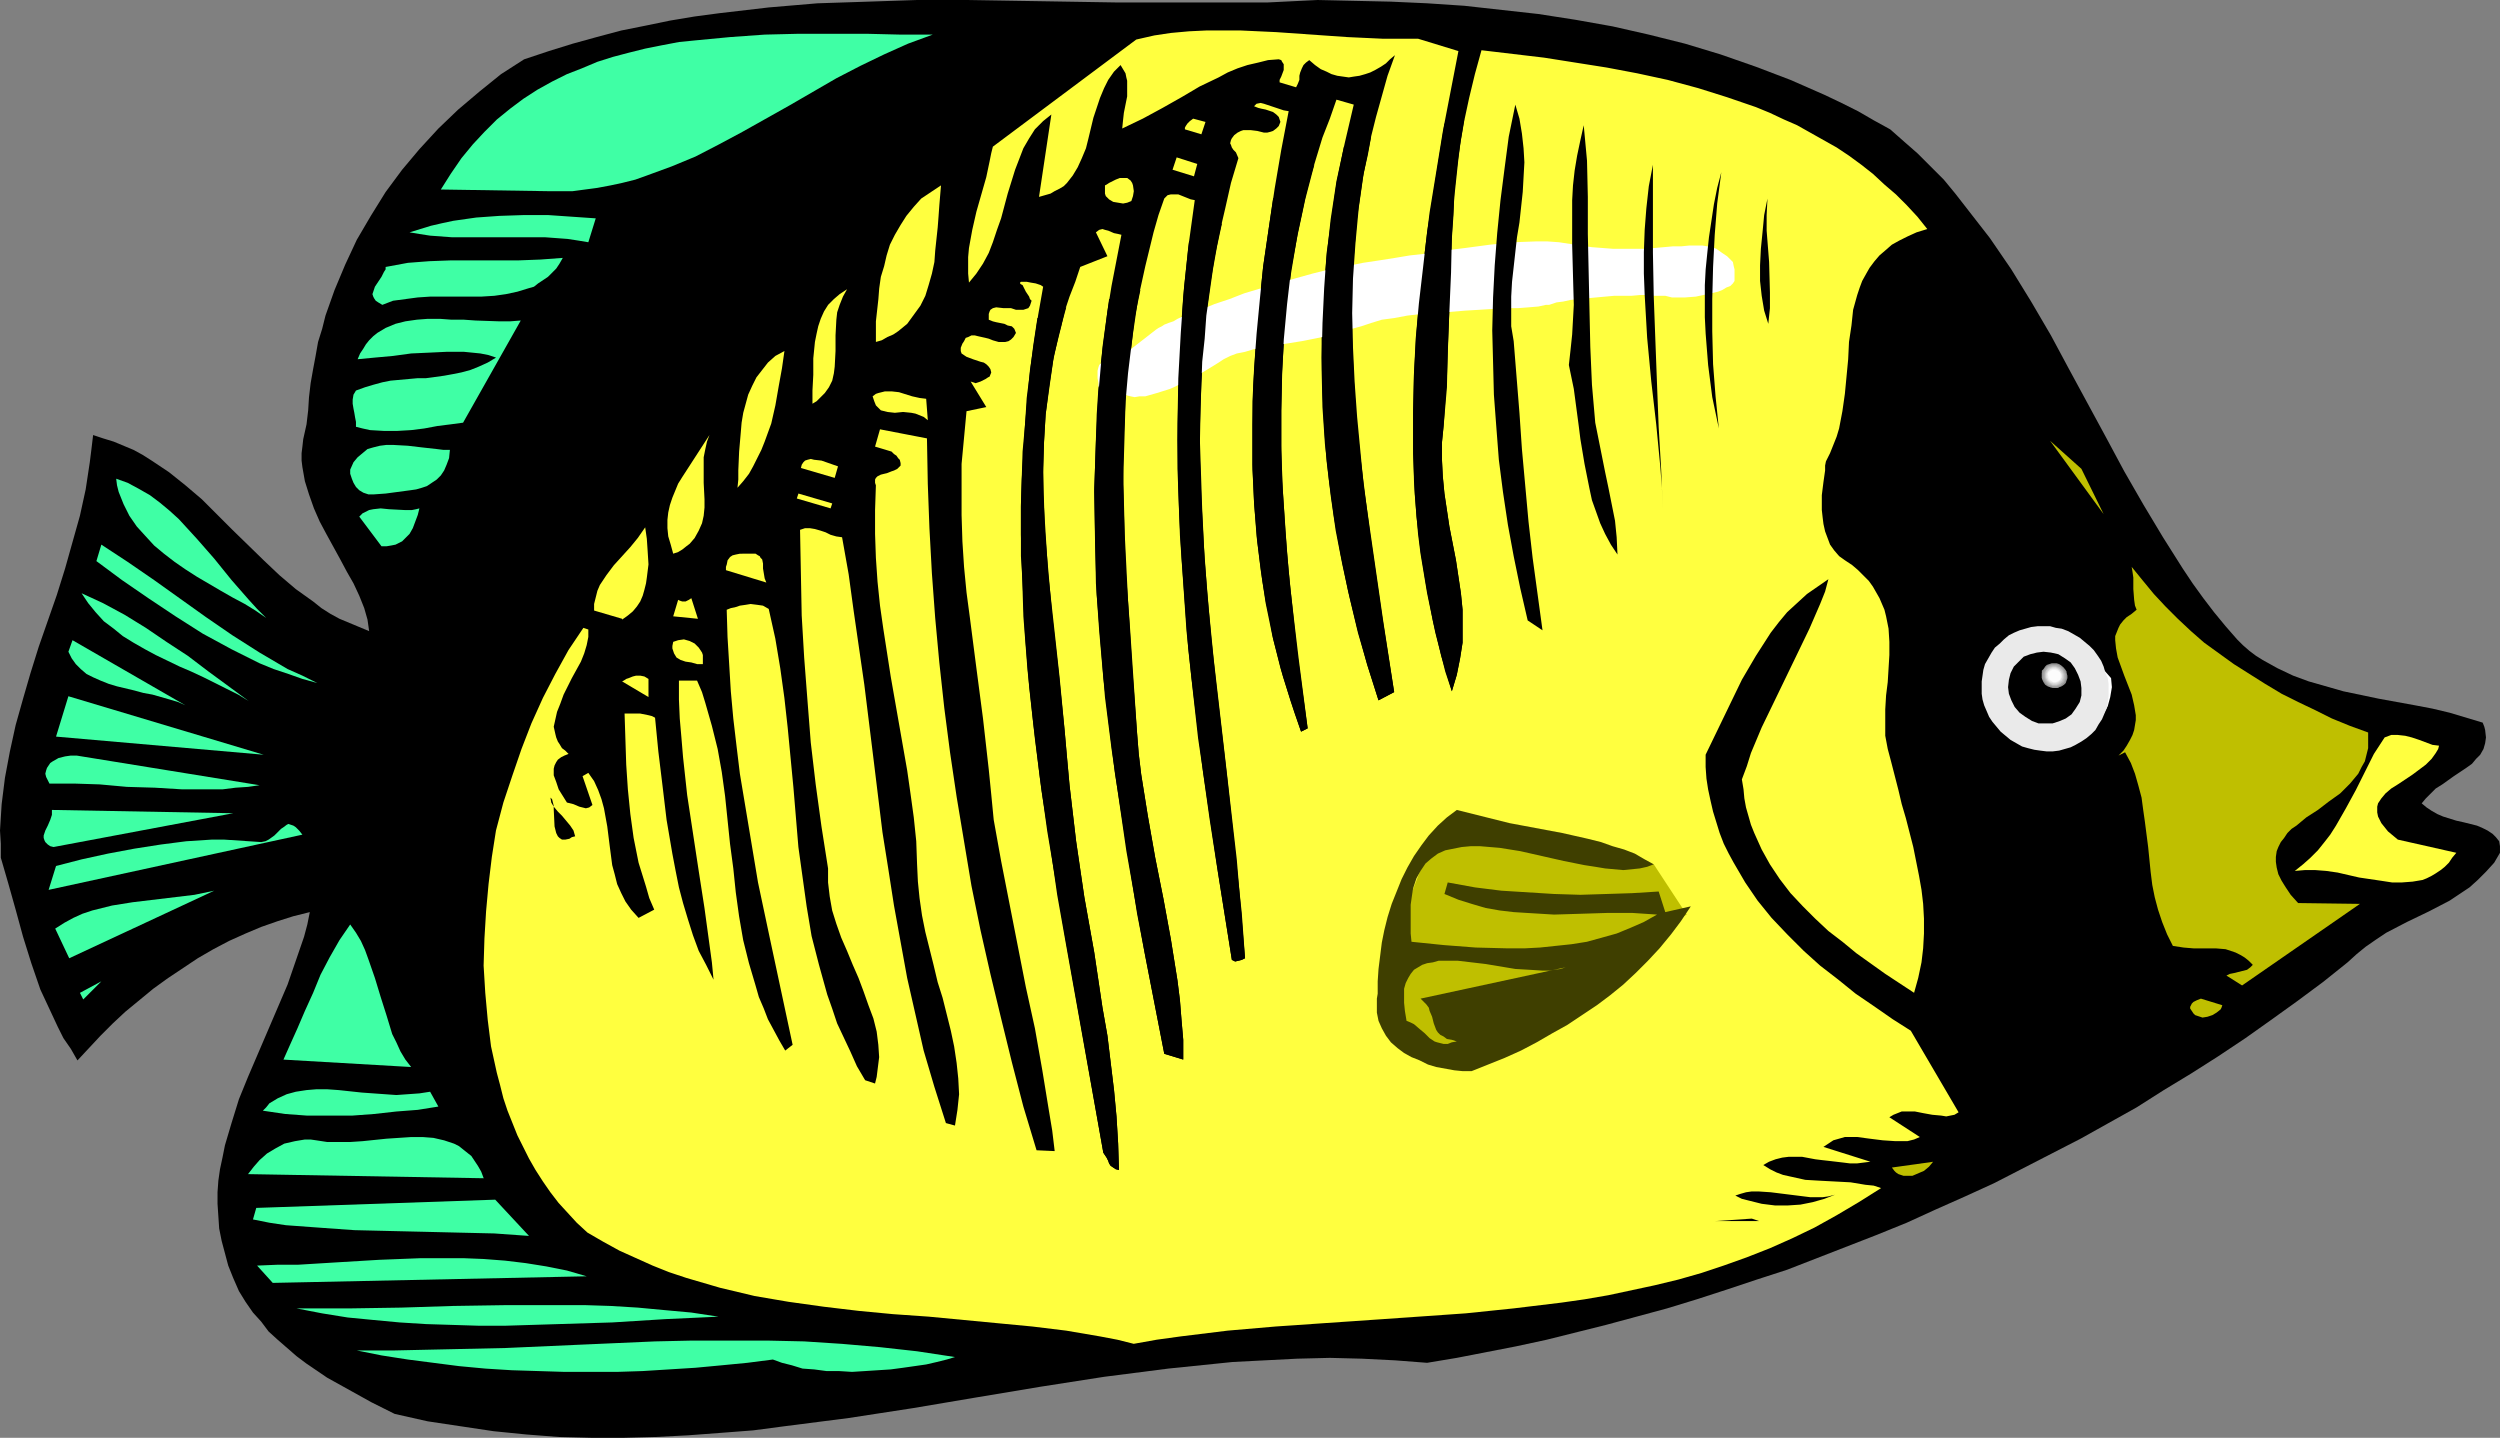 <?xml version="1.0" encoding="UTF-8" standalone="no"?>
<svg
   version="1.0"
   width="129.724mm"
   height="74.606mm"
   id="svg79"
   sodipodi:docname="Fish 051.wmf"
   xmlns:inkscape="http://www.inkscape.org/namespaces/inkscape"
   xmlns:sodipodi="http://sodipodi.sourceforge.net/DTD/sodipodi-0.dtd"
   xmlns="http://www.w3.org/2000/svg"
   xmlns:svg="http://www.w3.org/2000/svg">
  <rect width="100%" height="100%" fill="#808080" stroke="none"/>
  <sodipodi:namedview
     id="namedview79"
     pagecolor="#ffffff"
     bordercolor="#000000"
     borderopacity="0.25"
     inkscape:showpageshadow="2"
     inkscape:pageopacity="0.0"
     inkscape:pagecheckerboard="0"
     inkscape:deskcolor="#d1d1d1"
     inkscape:document-units="mm" />
  <defs
     id="defs1">
    <pattern
       id="WMFhbasepattern"
       patternUnits="userSpaceOnUse"
       width="6"
       height="6"
       x="0"
       y="0" />
  </defs>
  <path
     style="fill:#000000;fill-opacity:1;fill-rule:evenodd;stroke:none"
     d="m 18.261,85.32 1.939,0.646 2.101,0.646 1.939,0.808 1.939,0.808 1.778,0.97 1.778,1.131 3.394,2.262 3.232,2.585 3.232,2.747 3.07,3.07 2.909,2.909 6.141,5.979 3.07,2.909 3.232,2.747 3.394,2.424 1.616,1.293 1.778,1.131 1.778,0.97 1.939,0.808 1.939,0.808 1.939,0.808 -0.323,-2.262 -0.646,-2.262 -0.97,-2.424 -1.131,-2.424 -1.293,-2.262 -1.293,-2.424 -2.747,-5.009 -1.293,-2.424 -1.131,-2.585 -0.97,-2.747 -0.808,-2.585 -0.485,-2.747 -0.162,-1.293 V 88.875 l 0.162,-1.293 0.162,-1.454 0.323,-1.454 0.323,-1.454 0.323,-2.747 0.162,-2.585 0.323,-2.747 0.485,-2.747 0.485,-2.585 0.485,-2.747 0.808,-2.585 0.646,-2.585 1.778,-5.009 2.101,-5.009 2.262,-4.848 2.747,-4.686 2.909,-4.686 3.232,-4.363 3.394,-4.04 3.717,-4.04 3.878,-3.717 4.202,-3.555 4.202,-3.393 4.525,-2.909 4.848,-1.616 4.686,-1.454 4.686,-1.293 4.848,-1.293 4.848,-0.97 4.686,-0.97 4.848,-0.808 4.848,-0.646 9.696,-1.131 9.534,-0.808 9.858,-0.323 L 179.861,0 h 9.858 l 9.696,0.162 19.715,0.323 h 9.858 9.858 9.696 L 258.398,0 l 7.11,0.162 7.272,0.162 7.11,0.323 7.272,0.485 7.272,0.808 7.272,0.808 7.272,1.131 7.272,1.293 7.11,1.616 7.11,1.778 6.949,2.101 6.949,2.424 6.787,2.585 6.626,2.909 3.394,1.616 3.232,1.616 3.07,1.778 3.232,1.778 2.747,2.424 2.586,2.262 2.586,2.585 2.586,2.585 2.262,2.747 2.262,2.909 2.262,2.909 2.262,2.909 4.202,6.14 3.878,6.302 3.878,6.625 3.555,6.625 7.272,13.412 3.555,6.625 3.717,6.464 3.878,6.464 3.878,6.14 1.939,2.909 2.101,2.909 2.101,2.747 2.262,2.747 1.131,1.293 1.131,1.293 1.131,1.131 1.293,1.131 1.293,0.97 1.293,0.808 2.909,1.616 3.07,1.454 3.07,1.131 3.394,0.97 3.394,0.97 6.949,1.454 7.11,1.293 3.394,0.646 3.394,0.808 3.232,0.97 3.232,0.97 0.323,0.808 0.162,0.646 0.162,1.454 -0.162,1.131 -0.323,1.131 -0.646,1.131 -0.808,0.808 -0.808,0.97 -1.131,0.808 -2.424,1.616 -2.262,1.616 -1.293,0.808 -0.97,0.97 -0.97,0.97 -0.808,0.97 0.97,0.808 0.97,0.646 1.131,0.646 1.131,0.485 2.586,0.808 1.454,0.323 2.586,0.646 1.131,0.485 0.97,0.485 0.97,0.646 0.646,0.646 0.646,0.808 0.162,0.97 v 1.293 l -1.131,1.939 -1.616,1.778 -1.616,1.616 -1.616,1.454 -1.939,1.293 -1.939,1.293 -4.04,2.101 -4.363,2.101 -4.04,2.101 -1.939,1.293 -2.101,1.454 -1.778,1.454 -1.778,1.616 -4.848,3.878 -5.01,3.717 -5.171,3.717 -5.01,3.555 -5.333,3.555 -5.333,3.393 -5.333,3.232 -5.333,3.393 -5.494,3.07 -5.494,3.07 -5.656,2.909 -5.656,2.909 -5.656,2.909 -5.656,2.585 -5.818,2.585 -5.656,2.585 -5.979,2.424 -5.818,2.262 -5.818,2.262 -5.818,2.262 -5.979,1.939 -5.818,1.939 -5.979,1.939 -5.818,1.778 -5.979,1.616 -5.979,1.616 -5.818,1.454 -5.818,1.454 -5.979,1.293 -5.818,1.131 -5.818,1.131 -5.818,0.97 -6.302,-0.485 -6.464,-0.323 -6.302,-0.162 -6.464,0.162 -6.302,0.323 -6.302,0.323 -6.302,0.646 -6.302,0.646 -12.605,1.616 -12.443,1.939 -12.605,2.101 -12.443,2.101 -12.605,1.939 -12.605,1.616 -6.141,0.808 -6.302,0.485 -6.464,0.485 -6.302,0.323 -6.302,0.162 h -6.302 l -6.464,-0.162 -6.302,-0.485 -6.464,-0.646 -6.464,-0.97 -6.464,-0.97 -6.464,-1.454 -4.525,-2.262 -4.363,-2.424 -4.363,-2.424 -4.04,-2.747 -1.939,-1.454 -3.717,-3.232 -1.778,-1.616 -1.454,-1.939 -1.616,-1.778 -1.454,-2.101 -1.293,-2.101 -1.131,-2.585 -0.97,-2.424 -0.646,-2.424 -0.646,-2.424 -0.485,-2.424 -0.162,-2.424 -0.162,-2.424 v -2.262 l 0.162,-2.262 0.323,-2.262 0.485,-2.262 0.485,-2.424 1.293,-4.363 1.454,-4.686 1.778,-4.363 1.939,-4.525 3.878,-9.049 1.939,-4.525 1.616,-4.686 1.616,-4.686 0.646,-2.424 0.485,-2.424 -3.232,0.808 -3.07,0.97 -3.232,1.131 -3.07,1.293 -3.232,1.454 -3.07,1.616 -3.07,1.778 -2.909,1.939 -2.909,1.939 -2.909,2.101 -2.747,2.262 -2.747,2.262 -2.424,2.262 -2.424,2.424 -2.262,2.424 -2.262,2.424 -1.293,-2.262 -1.454,-2.101 -1.131,-2.262 -1.131,-2.424 L 9.05,196.495 7.918,194.071 6.141,188.9 4.525,183.729 3.07,178.397 1.616,173.226 0.162,168.217 v -2.747 L 0,162.884 l 0.162,-2.585 0.162,-2.585 0.646,-5.171 0.97,-5.171 1.131,-5.171 1.454,-5.171 1.454,-5.009 1.616,-5.171 3.555,-10.18 1.616,-5.171 1.454,-5.171 1.454,-5.171 1.131,-5.171 0.808,-5.333 0.323,-2.585 z"
     id="path1" />
  <path
     style="fill:#ffff3f;fill-opacity:1;fill-rule:evenodd;stroke:none"
     d="m 114.413,123.133 0.97,0.323 v 1.454 l -0.323,1.616 -0.485,1.616 -0.646,1.616 -1.778,3.232 -1.616,3.232 -0.646,1.778 -0.646,1.616 -0.323,1.454 -0.323,1.454 0.323,1.454 0.162,0.646 0.323,0.808 0.323,0.485 0.485,0.808 0.646,0.485 0.646,0.646 -0.808,0.323 -0.646,0.323 -0.646,0.485 -0.323,0.485 -0.323,0.646 -0.162,0.646 v 0.485 0.808 l 0.485,1.293 0.485,1.454 0.808,1.293 0.808,1.293 0.646,0.162 0.646,0.162 1.131,0.485 0.646,0.162 0.646,0.162 0.646,-0.162 0.646,-0.485 -1.939,-5.656 1.131,-0.646 1.131,1.616 0.808,1.778 0.646,1.778 0.485,1.778 0.646,3.555 0.485,3.878 0.485,3.717 0.485,1.778 0.485,1.939 0.808,1.778 0.808,1.616 1.131,1.616 1.454,1.616 3.07,-1.616 -0.97,-2.262 -0.646,-2.262 -1.454,-4.686 -0.97,-4.848 -0.646,-4.686 -0.485,-4.848 -0.323,-4.848 -0.162,-5.009 -0.162,-5.009 h 3.07 l 1.616,0.323 0.646,0.162 0.646,0.323 0.646,6.625 0.808,6.625 0.808,6.787 1.131,6.625 0.646,3.393 0.646,3.232 0.808,3.07 0.97,3.232 0.97,3.07 1.131,3.07 1.454,2.747 1.454,2.909 -0.323,-3.393 -0.485,-3.555 -0.97,-7.11 -1.131,-7.272 -1.131,-7.433 -1.131,-7.433 -0.808,-7.433 -0.323,-3.878 -0.323,-3.717 -0.162,-3.717 v -3.717 h 3.555 l 0.97,2.262 0.646,2.101 1.293,4.525 1.131,4.525 0.808,4.525 0.646,4.686 0.485,4.686 0.485,4.686 0.646,4.848 0.485,4.686 0.646,4.686 0.808,4.686 1.131,4.525 1.293,4.363 0.646,2.262 0.97,2.262 0.808,2.101 1.131,2.101 1.131,2.101 1.131,1.939 1.454,-1.131 -4.525,-21.168 -2.262,-10.665 -1.778,-10.665 -1.778,-10.665 -0.646,-5.333 -0.646,-5.494 -0.485,-5.333 -0.323,-5.333 -0.323,-5.333 -0.162,-5.333 0.808,-0.323 0.808,-0.162 0.97,-0.323 1.131,-0.162 0.97,-0.162 1.293,0.162 1.131,0.162 1.131,0.646 1.293,5.817 0.97,5.817 0.808,5.817 0.646,5.817 1.131,11.796 0.97,11.635 0.808,5.817 0.808,5.817 0.97,5.817 1.454,5.656 1.616,5.817 0.97,2.747 0.97,2.909 1.293,2.747 1.293,2.747 1.293,2.909 1.616,2.747 1.939,0.646 0.323,-1.293 0.162,-1.293 0.162,-1.293 0.162,-1.293 -0.162,-2.424 -0.323,-2.585 -0.646,-2.585 -0.97,-2.585 -0.97,-2.747 -0.97,-2.585 -1.131,-2.585 -1.131,-2.747 -1.131,-2.585 -0.97,-2.747 -0.808,-2.585 -0.485,-2.747 -0.323,-2.747 v -2.747 l -1.293,-8.241 -1.131,-8.241 -0.97,-8.241 -0.646,-8.241 -0.646,-8.403 -0.485,-8.241 -0.162,-8.403 -0.162,-8.403 0.97,-0.323 h 0.97 l 0.97,0.162 1.131,0.323 0.97,0.323 0.97,0.485 1.131,0.323 1.131,0.162 1.293,7.272 0.97,7.11 2.101,14.543 1.778,14.382 1.778,14.543 1.131,7.11 1.131,7.272 1.293,7.11 1.293,7.11 1.616,7.11 1.616,7.11 2.101,7.11 2.262,7.11 1.778,0.485 0.485,-3.07 0.323,-3.07 -0.162,-3.07 -0.323,-3.07 -0.485,-3.232 -0.646,-3.07 -1.616,-6.464 -0.97,-3.07 -0.808,-3.393 -1.616,-6.464 -0.646,-3.232 -0.485,-3.393 -0.323,-3.232 -0.162,-3.393 -0.162,-4.525 -0.485,-4.686 -0.646,-4.686 -0.646,-4.525 -1.616,-9.211 -1.616,-9.211 -1.454,-9.372 -0.646,-4.525 -0.485,-4.686 -0.323,-4.686 -0.162,-4.686 v -4.686 l 0.162,-4.848 -0.162,-0.485 v -0.646 l 0.162,-0.323 0.323,-0.323 0.646,-0.323 0.646,-0.162 0.646,-0.162 0.808,-0.323 0.485,-0.162 0.646,-0.323 0.323,-0.323 0.323,-0.323 v -0.485 l -0.162,-0.646 -0.323,-0.323 -0.323,-0.485 -0.485,-0.323 -0.485,-0.485 -3.232,-0.97 0.97,-3.393 9.211,1.778 0.162,8.888 0.323,8.726 0.485,8.888 0.646,8.726 0.808,8.726 0.97,8.888 1.131,8.726 1.293,8.726 1.454,8.726 1.454,8.726 1.778,8.726 1.939,8.564 2.101,8.726 2.101,8.564 2.262,8.726 2.586,8.564 3.555,0.162 -0.485,-4.04 -0.646,-3.878 -1.293,-7.918 -1.454,-8.241 -1.778,-8.08 -1.616,-8.241 -1.616,-8.241 -1.616,-8.241 -1.454,-8.08 -0.485,-5.009 -0.485,-4.848 -1.131,-10.019 -1.293,-9.857 -1.293,-10.019 -0.646,-4.848 -0.485,-5.009 -0.323,-5.009 -0.162,-5.171 v -5.009 -5.009 l 0.485,-5.171 0.485,-5.171 3.878,-0.808 -3.07,-5.009 0.485,0.162 0.485,0.162 0.485,-0.162 0.485,-0.162 0.97,-0.485 0.485,-0.323 0.323,-0.162 0.323,-0.808 -0.162,-0.646 -0.323,-0.485 -0.485,-0.485 -0.485,-0.323 -0.646,-0.162 -1.454,-0.485 -1.293,-0.485 -0.485,-0.323 -0.485,-0.323 -0.162,-0.485 v -0.646 l 0.323,-0.808 0.323,-0.485 0.323,-0.646 0.485,-0.162 0.646,-0.323 h 0.646 l 0.646,0.162 1.454,0.323 0.646,0.162 0.808,0.323 1.131,0.323 h 0.808 0.485 l 0.646,-0.162 0.485,-0.323 0.485,-0.485 0.485,-0.808 -0.323,-0.808 -0.485,-0.485 -0.808,-0.162 -0.646,-0.323 -0.808,-0.162 -0.808,-0.162 -0.646,-0.162 -0.808,-0.323 V 62.051 61.566 l 0.162,-0.485 0.162,-0.323 0.485,-0.323 0.646,-0.162 1.454,0.162 h 0.808 0.646 l 0.97,0.323 h 1.131 0.323 l 0.485,-0.162 0.485,-0.162 0.323,-0.485 0.162,-0.485 0.162,-0.485 -0.323,-0.323 -0.162,-0.485 -0.323,-0.485 -0.323,-0.485 -0.646,-1.293 -0.323,-0.162 -0.162,-0.162 v -0.162 0 l 0.162,-0.162 h 1.131 l 0.808,0.162 0.97,0.162 0.97,0.323 0.485,0.323 -0.97,5.494 -0.808,5.333 -0.808,5.494 -0.485,5.333 -0.485,5.333 -0.323,5.494 -0.323,5.333 -0.162,5.333 v 5.494 l 0.162,5.333 0.162,5.333 0.162,5.333 0.808,10.503 1.131,10.503 1.293,10.665 1.454,10.503 1.778,10.503 1.778,10.503 3.717,21.007 3.717,21.007 0.646,0.97 0.323,0.646 0.162,0.485 0.323,0.485 0.485,0.323 0.485,0.323 0.646,0.162 -0.162,-5.171 -0.323,-5.333 -0.485,-5.171 -0.646,-5.333 -0.646,-5.333 -0.97,-5.494 -1.616,-10.827 -1.939,-10.827 -1.616,-10.988 -0.646,-5.494 -0.646,-5.494 -0.485,-5.333 -0.485,-5.494 -1.131,-11.15 -1.293,-11.311 -0.97,-11.15 -0.485,-5.656 -0.162,-5.656 -0.162,-5.656 0.162,-5.656 0.323,-5.656 0.808,-5.817 0.808,-5.656 1.454,-5.817 0.646,-2.909 0.97,-2.909 1.131,-2.909 0.97,-2.909 5.333,-2.101 -2.262,-4.686 0.646,-0.485 0.646,-0.162 0.485,0.162 0.646,0.162 1.131,0.485 0.808,0.162 0.646,0.162 -0.97,5.009 -0.97,5.009 -0.808,5.009 -0.646,5.009 -0.646,5.171 -0.485,5.009 -0.323,5.009 -0.162,5.009 -0.323,10.18 0.162,10.019 0.323,10.18 0.808,10.019 0.808,10.019 1.293,10.18 1.454,10.019 1.454,10.019 1.778,10.019 1.778,9.857 3.878,19.876 3.717,1.131 v -3.878 l -0.323,-3.717 -0.323,-4.04 -0.485,-3.878 -1.293,-8.08 -1.454,-7.918 -1.616,-8.08 -1.454,-8.241 -1.293,-8.08 -0.485,-4.04 -0.323,-4.04 -0.97,-13.089 -0.808,-12.927 -0.646,-13.089 -0.162,-6.464 -0.162,-6.625 0.162,-6.464 0.323,-6.625 0.646,-6.464 0.808,-6.625 0.97,-6.625 1.454,-6.625 1.616,-6.625 0.97,-3.393 1.131,-3.232 0.323,-0.323 0.323,-0.323 0.646,-0.162 h 0.808 0.646 l 1.616,0.646 0.808,0.323 0.808,0.162 -1.293,9.372 -0.97,9.534 -0.646,9.372 -0.323,9.372 -0.162,9.372 0.162,9.372 0.323,9.372 0.646,9.372 0.646,9.372 0.97,9.211 1.131,9.211 1.131,9.211 1.293,9.211 1.454,9.372 2.909,18.26 0.323,0.162 0.323,0.162 0.646,-0.162 0.646,-0.162 0.646,-0.323 -0.808,-9.695 -0.808,-9.695 -2.262,-19.714 -2.262,-19.553 -0.97,-9.857 -0.808,-9.695 -0.485,-10.019 -0.323,-9.695 -0.162,-5.009 0.162,-4.848 0.162,-5.009 0.323,-4.848 0.323,-4.848 0.485,-5.009 0.646,-4.848 0.808,-5.009 0.97,-4.848 1.131,-4.848 1.131,-5.009 1.454,-4.848 -0.485,-1.131 -0.485,-0.485 -0.323,-0.485 -0.162,-0.485 -0.162,-0.323 0.162,-0.646 0.162,-0.323 0.485,-0.646 0.646,-0.485 0.646,-0.323 0.485,-0.162 h 1.454 l 1.293,0.162 1.293,0.323 h 0.646 l 0.646,-0.162 0.485,-0.162 0.646,-0.485 0.485,-0.485 0.323,-0.808 -0.162,-0.485 -0.162,-0.485 -0.485,-0.485 -0.646,-0.485 -1.454,-0.485 -0.808,-0.162 -0.646,-0.162 -0.808,-0.323 0.323,-0.323 0.162,-0.162 0.808,-0.162 0.646,0.162 0.97,0.323 0.97,0.323 0.97,0.323 0.97,0.323 0.97,0.162 -1.454,7.595 -1.293,7.595 -1.131,7.595 -1.131,7.756 -0.808,7.756 -0.646,7.756 -0.485,7.756 -0.162,7.595 v 7.918 l 0.323,7.595 0.646,7.595 0.485,3.878 0.485,3.717 0.646,3.878 0.808,3.717 0.646,3.717 0.97,3.717 0.97,3.717 1.131,3.555 1.131,3.555 1.293,3.717 1.293,-0.646 -2.101,-15.351 -0.808,-7.756 -0.808,-7.756 -0.646,-7.918 -0.485,-7.756 -0.323,-7.918 v -7.756 l 0.162,-7.756 0.485,-7.756 0.808,-7.756 0.485,-3.878 0.646,-3.878 0.646,-3.878 0.808,-3.717 0.808,-3.878 0.97,-3.717 1.131,-3.717 1.131,-3.717 1.454,-3.717 1.293,-3.717 3.394,0.97 -1.778,7.595 -1.616,7.433 -1.131,7.433 -0.808,7.433 -0.646,7.433 -0.323,7.272 v 7.433 l 0.162,7.272 0.485,7.272 0.808,7.272 0.97,7.11 1.293,7.272 1.454,7.11 1.778,7.272 1.939,7.11 2.262,7.11 3.07,-1.616 -2.424,-15.351 -2.262,-15.513 -0.97,-7.595 -0.97,-7.756 -0.808,-7.756 -0.485,-7.756 -0.323,-7.756 v -7.756 l 0.323,-7.918 0.323,-3.878 0.323,-3.878 1.131,-7.918 0.808,-4.04 0.808,-4.04 0.97,-3.878 1.131,-4.04 1.131,-4.04 1.454,-4.04 -0.97,0.808 -0.808,0.808 -0.97,0.646 -1.131,0.646 -0.97,0.485 -0.97,0.323 -1.131,0.323 -1.131,0.162 -0.97,0.162 -1.131,-0.162 -1.131,-0.162 -1.131,-0.323 -0.97,-0.485 -1.131,-0.485 -1.131,-0.808 -1.131,-0.97 -0.646,0.485 -0.485,0.485 -0.323,0.646 -0.323,0.808 -0.162,0.646 v 0.808 l -0.323,0.808 -0.323,0.646 -3.232,-0.97 v -0.485 l 0.323,-0.646 0.485,-1.293 v -0.646 -0.485 l -0.323,-0.485 -0.162,-0.323 -0.485,-0.162 -2.101,0.162 -1.939,0.485 -2.101,0.485 -1.939,0.646 -1.939,0.808 -1.778,0.97 -3.717,1.778 -3.555,2.101 -3.717,2.101 -3.878,2.101 -4.04,1.939 0.162,-1.616 0.162,-1.454 0.323,-1.616 0.323,-1.616 v -1.454 -1.616 l -0.162,-0.646 -0.162,-0.808 -0.485,-0.808 -0.485,-0.808 -0.646,0.646 -0.646,0.646 -1.131,1.616 -0.808,1.616 -0.808,1.939 -0.646,1.939 -0.646,1.939 -0.97,4.04 -0.485,1.939 -0.808,1.939 -0.808,1.778 -0.97,1.616 -1.131,1.454 -0.646,0.646 -0.808,0.485 -0.97,0.485 -0.808,0.485 -1.131,0.323 -1.131,0.323 2.424,-16.159 -1.616,1.293 -1.616,1.616 -1.131,1.778 -1.131,1.939 -0.808,2.101 -0.808,2.101 -1.454,4.686 -1.293,4.848 -0.808,2.262 -0.808,2.424 -0.808,2.101 -1.131,2.101 -1.293,1.939 -1.454,1.778 -0.162,-1.778 v -1.616 -1.616 l 0.162,-1.778 0.646,-3.555 0.808,-3.555 0.97,-3.393 0.97,-3.393 0.646,-3.07 0.323,-1.616 0.323,-1.293 28.118,-21.007 3.555,-0.808 3.232,-0.485 3.555,-0.323 3.394,-0.162 h 3.394 3.394 l 6.949,0.323 13.898,0.97 6.949,0.323 h 3.394 3.555 l 7.918,2.424 -3.07,15.836 -1.293,7.918 -1.293,7.918 -0.97,7.918 -0.97,7.918 -0.646,7.918 -0.485,7.918 -0.162,7.918 v 7.756 l 0.323,7.918 0.646,7.756 0.485,3.878 0.646,3.878 0.646,3.878 0.808,3.878 0.808,3.878 0.97,3.717 0.97,3.878 1.293,3.878 0.485,-1.616 0.485,-1.616 0.646,-3.232 0.485,-3.07 v -3.232 -3.232 l -0.323,-3.232 -0.485,-3.232 -0.485,-3.232 -1.293,-6.625 -0.97,-6.464 -0.323,-3.393 -0.162,-3.232 v -3.393 l 0.323,-3.232 0.323,-4.686 0.323,-4.525 0.323,-9.211 0.323,-9.211 0.323,-9.049 0.323,-4.686 0.162,-4.525 0.485,-4.525 0.646,-4.686 0.808,-4.686 0.97,-4.525 1.131,-4.686 1.293,-4.686 12.282,1.454 6.141,0.97 6.141,0.97 5.979,1.131 5.979,1.293 5.979,1.616 5.656,1.778 5.656,1.939 2.747,1.131 2.747,1.293 2.586,1.131 2.586,1.454 2.586,1.454 2.586,1.454 2.424,1.616 2.424,1.778 2.262,1.778 2.262,2.101 2.262,1.939 2.101,2.101 2.101,2.262 1.939,2.424 -2.101,0.646 -1.778,0.808 -1.616,0.808 -1.454,0.808 -1.293,1.131 -1.131,0.97 -0.97,1.131 -0.97,1.293 -0.646,1.131 -0.808,1.454 -0.485,1.293 -0.485,1.454 -0.808,2.909 -0.323,3.07 -0.485,3.232 -0.162,3.393 -0.323,3.393 -0.323,3.393 -0.485,3.393 -0.646,3.393 -0.485,1.616 -0.646,1.616 -0.646,1.616 -0.808,1.616 -0.162,0.808 v 0.97 l -0.162,1.131 -0.162,1.131 -0.323,2.585 v 2.909 l 0.162,1.454 0.162,1.293 0.323,1.454 0.485,1.293 0.485,1.293 0.808,1.131 0.97,1.131 1.131,0.808 1.454,0.97 1.131,0.97 1.131,1.131 0.97,0.97 0.808,1.131 0.646,1.131 0.646,1.131 0.485,1.131 0.485,1.131 0.323,1.293 0.485,2.424 0.162,2.585 v 2.585 l -0.323,5.333 -0.323,2.585 -0.162,2.747 v 2.585 2.585 l 0.485,2.585 0.646,2.424 1.454,5.656 0.646,2.747 0.808,2.747 1.454,5.656 1.131,5.656 0.485,2.747 0.323,2.747 0.162,2.909 v 2.909 l -0.162,2.909 -0.323,2.747 -0.646,3.07 -0.808,2.909 -5.656,-3.717 -5.656,-4.04 -2.747,-2.262 -2.747,-2.101 -2.586,-2.424 -2.424,-2.424 -2.424,-2.585 -2.101,-2.747 -1.939,-2.909 -1.616,-2.909 -1.454,-3.232 -0.646,-1.616 -0.97,-3.393 -0.323,-1.778 -0.162,-1.778 -0.323,-1.939 0.97,-2.585 0.808,-2.585 2.101,-5.009 2.424,-5.009 4.686,-9.695 2.262,-4.686 2.101,-4.848 0.97,-2.424 0.646,-2.424 -2.101,1.454 -2.101,1.454 -1.939,1.778 -1.939,1.778 -1.616,1.939 -1.616,2.101 -1.454,2.262 -1.454,2.262 -2.747,4.686 -2.424,5.009 -4.686,9.695 v 2.424 l 0.162,2.262 0.323,2.101 0.485,2.262 0.485,2.101 1.293,4.201 0.808,2.101 0.97,1.939 0.97,1.778 1.131,1.939 1.131,1.939 2.424,3.555 2.747,3.393 3.07,3.232 3.232,3.232 3.232,2.909 3.555,2.747 3.394,2.747 3.555,2.424 3.717,2.585 3.555,2.262 9.373,15.998 v 0 l -0.808,0.485 -0.808,0.162 -0.808,0.162 -0.97,-0.162 -1.778,-0.162 -1.778,-0.323 -1.616,-0.323 h -1.778 -0.808 l -0.808,0.323 -0.808,0.323 -0.808,0.485 5.979,3.878 -1.131,0.485 -1.293,0.323 h -1.131 -1.293 l -2.424,-0.162 -2.586,-0.323 -2.424,-0.323 h -1.293 -1.131 l -1.131,0.323 -1.131,0.323 -0.97,0.646 -0.97,0.646 9.211,2.909 -1.293,0.162 -1.293,0.162 h -1.454 l -1.293,-0.162 -2.747,-0.323 -1.454,-0.162 -1.293,-0.162 -2.586,-0.485 h -1.454 -1.131 l -1.293,0.162 -1.293,0.323 -1.293,0.485 -1.131,0.646 1.293,0.808 1.293,0.646 1.293,0.485 1.454,0.323 2.909,0.646 2.747,0.162 6.141,0.323 2.909,0.485 1.616,0.162 1.454,0.485 -4.363,2.747 -4.363,2.585 -4.363,2.424 -4.363,2.101 -4.363,1.939 -4.525,1.778 -4.525,1.616 -4.363,1.454 -4.525,1.293 -4.686,1.131 -4.525,0.97 -4.525,0.97 -4.686,0.808 -4.525,0.646 -9.373,1.131 -9.373,0.97 -9.211,0.646 -18.746,1.293 -9.373,0.646 -9.373,0.808 -9.211,1.131 -4.686,0.646 -4.525,0.808 -3.232,-0.808 -3.394,-0.646 -6.626,-1.131 -6.626,-0.808 -6.787,-0.646 -13.574,-1.293 -6.949,-0.485 -6.787,-0.646 -6.787,-0.808 -6.949,-0.97 -6.626,-1.131 -3.394,-0.808 -3.394,-0.808 -6.626,-1.939 -3.394,-1.131 -3.232,-1.293 -3.232,-1.454 -3.232,-1.454 -3.232,-1.778 -3.07,-1.778 -2.101,-1.939 -1.778,-1.939 -1.778,-1.939 -1.616,-2.101 -1.454,-2.101 -1.454,-2.262 -1.293,-2.262 -1.131,-2.262 -1.131,-2.262 -0.97,-2.424 -0.97,-2.424 -0.808,-2.424 -0.646,-2.585 -0.646,-2.424 -1.131,-5.171 -0.646,-5.171 -0.485,-5.333 -0.323,-5.333 0.162,-5.333 0.323,-5.333 0.485,-5.333 0.646,-5.333 0.808,-5.171 1.454,-5.494 1.778,-5.333 1.778,-5.171 1.939,-5.009 2.262,-5.009 2.424,-4.686 2.586,-4.686 z"
     id="path2" />
  <path
     style="fill:#3fffa5;fill-opacity:1;fill-rule:evenodd;stroke:none"
     d="m 15.998,116.346 4.202,1.939 4.202,2.262 4.202,2.585 4.04,2.747 4.202,2.747 4.04,3.07 7.918,5.817 -2.101,-1.293 -2.262,-1.131 -4.525,-2.262 -2.424,-1.131 -2.262,-0.97 -4.686,-2.262 -2.101,-1.131 -2.262,-1.293 -2.101,-1.293 -1.778,-1.454 -1.939,-1.454 -1.616,-1.778 -1.454,-1.778 z"
     id="path3" />
  <path
     style="fill:#3fffa5;fill-opacity:1;fill-rule:evenodd;stroke:none"
     d="m 22.786,93.885 2.262,0.808 2.101,1.131 2.262,1.293 1.939,1.454 1.939,1.616 1.778,1.616 1.778,1.939 1.778,1.939 3.394,3.878 3.394,4.201 3.394,3.878 1.616,1.778 1.778,1.778 -2.101,-1.454 -2.101,-1.293 -2.424,-1.293 -2.262,-1.293 -4.686,-2.747 -2.262,-1.454 -2.101,-1.454 -2.101,-1.616 -1.939,-1.616 -1.778,-1.939 -1.616,-1.778 -1.454,-2.101 -1.131,-2.262 -0.97,-2.424 -0.323,-1.293 z"
     id="path4" />
  <path
     style="fill:#3fffa5;fill-opacity:1;fill-rule:evenodd;stroke:none"
     d="m 36.36,138.322 -1.454,-0.646 -1.616,-0.485 -3.394,-0.97 -1.778,-0.323 -1.778,-0.485 -3.394,-0.808 -1.616,-0.485 -1.616,-0.646 -1.454,-0.646 -1.293,-0.646 -1.131,-0.97 -0.97,-0.97 -0.808,-1.131 -0.646,-1.293 0.808,-2.262 z"
     id="path5" />
  <path
     style="fill:#3fffa5;fill-opacity:1;fill-rule:evenodd;stroke:none"
     d="m 19.877,106.812 5.171,3.393 5.171,3.555 10.181,7.272 5.171,3.555 5.333,3.393 2.747,1.616 2.747,1.616 2.909,1.293 2.909,1.454 -2.909,-0.808 -2.747,-0.97 -2.909,-0.97 -2.747,-1.131 -5.494,-2.747 -5.656,-3.07 -5.333,-3.393 -5.333,-3.555 -5.171,-3.555 -5.01,-3.717 z"
     id="path6" />
  <path
     style="fill:#3fffa5;fill-opacity:1;fill-rule:evenodd;stroke:none"
     d="m 50.904,153.997 -2.262,0.323 -2.424,0.162 -2.586,0.323 H 41.046 35.714 l -5.333,-0.323 -5.494,-0.162 -5.333,-0.485 -5.01,-0.162 H 12.12 9.696 l -0.323,-0.646 -0.323,-0.646 -0.162,-0.646 0.162,-0.646 0.162,-0.485 0.323,-0.485 0.323,-0.485 0.485,-0.323 1.131,-0.646 1.293,-0.323 1.131,-0.162 h 1.131 z"
     id="path7" />
  <path
     style="fill:#3fffa5;fill-opacity:1;fill-rule:evenodd;stroke:none"
     d="m 51.712,148.018 -40.723,-3.555 2.424,-7.918 z"
     id="path8" />
  <path
     style="fill:#3fffa5;fill-opacity:1;fill-rule:evenodd;stroke:none"
     d="m 45.733,159.491 -35.229,6.625 -0.646,-0.162 -0.485,-0.323 -0.485,-0.485 -0.162,-0.323 -0.162,-0.485 v -0.485 l 0.323,-0.97 0.485,-0.97 0.485,-1.131 0.323,-0.97 v -0.485 -0.485 z"
     id="path9" />
  <path
     style="fill:#3fffa5;fill-opacity:1;fill-rule:evenodd;stroke:none"
     d="m 10.989,169.833 5.01,-1.293 5.171,-1.131 5.171,-0.97 5.171,-0.808 5.01,-0.646 5.01,-0.323 h 2.424 l 2.424,0.162 2.424,0.162 2.424,0.162 0.808,-0.162 0.646,-0.323 1.131,-0.808 0.485,-0.485 0.485,-0.485 0.323,-0.323 0.485,-0.323 0.646,-0.485 0.323,-0.162 0.485,0.162 0.485,0.162 0.485,0.323 0.646,0.646 0.646,0.808 -49.773,10.827 z"
     id="path10" />
  <path
     style="fill:#3fffa5;fill-opacity:1;fill-rule:evenodd;stroke:none"
     d="m 42.016,174.68 -28.442,13.251 -2.747,-5.817 1.778,-1.131 1.778,-0.97 1.778,-0.808 1.939,-0.646 1.939,-0.485 1.939,-0.485 4.04,-0.646 4.04,-0.485 4.04,-0.485 4.04,-0.485 z"
     id="path11" />
  <path
     style="fill:#3fffa5;fill-opacity:1;fill-rule:evenodd;stroke:none"
     d="m 16.322,196.01 -0.646,-1.293 4.202,-2.262 z"
     id="path12" />
  <path
     style="fill:#3fffa5;fill-opacity:1;fill-rule:evenodd;stroke:none"
     d="m 110.373,50.578 -0.646,1.131 -0.646,0.97 -0.808,0.808 -0.808,0.808 -0.97,0.646 -0.97,0.646 -0.808,0.646 -1.131,0.323 -2.101,0.646 -2.262,0.485 -2.262,0.323 -2.586,0.162 h -5.01 -5.01 l -2.424,0.162 -2.424,0.323 -2.424,0.323 -2.101,0.808 -0.808,-0.485 -0.485,-0.323 -0.323,-0.485 -0.162,-0.323 -0.162,-0.485 0.162,-0.485 0.323,-0.97 0.646,-0.97 0.646,-0.97 0.485,-0.97 0.323,-0.485 V 52.356 L 79.992,51.548 84.194,51.224 88.557,51.063 h 4.363 8.888 l 4.202,-0.162 z"
     id="path13" />
  <path
     style="fill:#3fffa5;fill-opacity:1;fill-rule:evenodd;stroke:none"
     d="M 102.131,62.859 90.819,82.896 88.395,83.22 l -2.586,0.323 -2.586,0.485 -2.586,0.323 -2.747,0.162 H 75.306 L 72.558,84.351 71.104,84.028 69.811,83.704 v -0.97 l -0.162,-0.808 -0.162,-0.97 -0.162,-0.808 -0.162,-0.97 v -0.808 l 0.162,-0.97 0.485,-0.808 1.778,-0.646 1.616,-0.485 1.778,-0.485 1.616,-0.323 3.555,-0.323 1.778,-0.162 h 1.616 l 3.555,-0.485 1.778,-0.323 1.616,-0.323 1.778,-0.485 1.616,-0.646 1.778,-0.808 1.616,-0.97 -1.454,-0.485 -1.616,-0.323 -1.616,-0.162 -1.616,-0.162 h -3.394 l -3.394,0.162 -3.555,0.162 -3.555,0.485 -3.555,0.323 -3.394,0.323 0.485,-1.131 0.646,-0.97 0.485,-0.808 0.646,-0.808 0.808,-0.808 0.808,-0.646 0.808,-0.485 0.808,-0.485 1.939,-0.808 1.939,-0.485 2.262,-0.323 2.101,-0.162 h 2.424 L 88.557,62.697 h 2.424 l 2.262,0.162 4.686,0.162 h 2.101 z"
     id="path14" />
  <path
     style="fill:#3fffa5;fill-opacity:1;fill-rule:evenodd;stroke:none"
     d="m 116.837,42.822 -1.454,4.686 -1.939,-0.323 -2.101,-0.323 -4.363,-0.323 h -4.525 -9.211 -4.525 l -4.363,-0.323 -2.101,-0.323 -1.939,-0.323 2.101,-0.646 2.101,-0.646 2.101,-0.485 2.262,-0.485 4.525,-0.646 4.525,-0.323 4.848,-0.162 h 4.686 l 4.686,0.323 z"
     id="path15" />
  <path
     style="fill:#3fffa5;fill-opacity:1;fill-rule:evenodd;stroke:none"
     d="m 88.234,88.229 -0.162,1.616 -0.485,1.293 -0.485,1.131 -0.646,0.97 -0.808,0.808 -0.97,0.646 -0.97,0.646 -0.97,0.323 -1.131,0.323 -1.131,0.162 -2.424,0.323 -2.424,0.323 -2.262,0.162 h -1.131 l -0.97,-0.323 -0.808,-0.485 -0.646,-0.646 -0.485,-0.808 -0.323,-0.808 -0.323,-0.97 v -0.808 l 0.646,-1.454 0.808,-0.97 0.97,-0.808 0.97,-0.808 1.131,-0.323 1.293,-0.323 1.293,-0.162 h 1.293 l 2.909,0.162 2.747,0.323 2.909,0.323 1.293,0.162 z"
     id="path16" />
  <path
     style="fill:#3fffa5;fill-opacity:1;fill-rule:evenodd;stroke:none"
     d="m 182.931,6.787 -4.848,1.778 -4.686,2.101 -4.686,2.262 -4.686,2.424 -9.211,5.333 -9.211,5.171 -4.525,2.424 -4.686,2.424 -4.686,1.939 -4.848,1.778 -2.262,0.808 -2.586,0.646 -2.262,0.485 -2.586,0.485 -2.424,0.323 -2.424,0.323 h -2.586 -2.424 L 86.456,37.166 v 0 l 1.939,-3.07 2.101,-3.07 2.262,-2.747 2.262,-2.424 2.424,-2.424 2.586,-2.101 2.586,-1.939 2.747,-1.778 2.909,-1.616 2.909,-1.454 2.909,-1.131 3.07,-1.293 3.07,-0.97 3.07,-0.808 3.232,-0.808 3.232,-0.646 3.394,-0.646 3.232,-0.323 6.787,-0.646 6.787,-0.485 6.626,-0.162 h 6.787 6.626 l 6.626,0.162 z"
     id="path17" />
  <path
     style="fill:#3fffa5;fill-opacity:1;fill-rule:evenodd;stroke:none"
     d="m 82.254,99.702 -0.323,1.293 -0.485,1.293 -0.485,1.293 -0.646,1.131 -0.97,0.97 -0.485,0.485 -0.646,0.323 -0.646,0.323 -0.808,0.162 -0.97,0.162 h -0.97 l -4.363,-5.817 0.646,-0.646 0.646,-0.323 0.646,-0.323 0.808,-0.162 1.454,-0.162 1.616,0.162 3.07,0.162 h 1.454 l 0.808,-0.162 z"
     id="path18" />
  <path
     style="fill:#3fffa5;fill-opacity:1;fill-rule:evenodd;stroke:none"
     d="m 84.355,214.109 1.616,2.909 -4.04,0.646 -4.202,0.323 -4.363,0.485 -4.363,0.323 h -4.363 -4.363 l -4.363,-0.323 -4.363,-0.646 0.646,-0.646 0.646,-0.808 0.808,-0.485 0.808,-0.485 1.778,-0.808 1.778,-0.485 2.101,-0.323 1.939,-0.162 h 2.101 l 2.262,0.162 4.525,0.485 4.525,0.323 2.262,0.162 2.262,-0.162 2.262,-0.162 z"
     id="path19" />
  <path
     style="fill:#3fffa5;fill-opacity:1;fill-rule:evenodd;stroke:none"
     d="m 62.054,223.643 2.101,0.323 h 2.262 2.262 l 2.424,-0.162 4.686,-0.485 2.424,-0.162 2.424,-0.162 h 2.262 l 2.101,0.162 2.101,0.485 0.97,0.323 0.97,0.323 0.97,0.485 0.808,0.646 0.808,0.646 0.808,0.646 0.646,0.97 0.646,0.97 0.646,1.131 0.485,1.293 -46.218,-0.808 1.131,-1.454 1.131,-1.293 1.454,-1.293 1.616,-0.97 1.778,-0.97 2.101,-0.485 0.97,-0.162 0.97,-0.162 h 1.131 z"
     id="path20" />
  <path
     style="fill:#3fffa5;fill-opacity:1;fill-rule:evenodd;stroke:none"
     d="m 68.68,181.306 1.131,1.616 0.97,1.616 0.808,1.778 0.646,1.778 1.293,3.717 1.131,3.717 1.131,3.555 1.131,3.717 0.808,1.616 0.808,1.778 0.97,1.616 1.131,1.454 -25.048,-1.454 1.293,-2.909 1.454,-3.232 1.454,-3.393 1.616,-3.555 1.454,-3.555 1.778,-3.393 1.939,-3.393 z"
     id="path21" />
  <path
     style="fill:#3fffa5;fill-opacity:1;fill-rule:evenodd;stroke:none"
     d="m 97.121,235.277 6.626,7.11 -6.787,-0.485 -6.949,-0.162 -6.787,-0.162 -6.949,-0.162 -6.787,-0.162 -6.787,-0.485 -6.626,-0.485 -3.232,-0.485 -3.232,-0.646 0.646,-2.262 z"
     id="path22" />
  <path
     style="fill:#3fffa5;fill-opacity:1;fill-rule:evenodd;stroke:none"
     d="m 115.059,250.305 -61.57,1.293 -3.07,-3.393 3.878,-0.162 h 4.04 l 7.918,-0.485 8.08,-0.485 8.242,-0.323 h 4.202 4.04 l 4.04,0.162 4.202,0.323 4.04,0.485 4.04,0.646 4.04,0.808 z"
     id="path23" />
  <path
     style="fill:#3fffa5;fill-opacity:1;fill-rule:evenodd;stroke:none"
     d="m 140.915,258.223 -10.504,0.485 -10.342,0.646 -10.504,0.323 -10.504,0.323 H 93.889 L 88.718,259.839 l -5.171,-0.162 -5.171,-0.323 -5.171,-0.485 -5.01,-0.485 -5.01,-0.808 -5.01,-0.97 h 10.181 l 10.342,-0.162 10.181,-0.323 10.342,-0.162 h 10.181 5.333 l 5.01,0.162 5.333,0.323 5.171,0.485 5.333,0.485 z"
     id="path24" />
  <path
     style="fill:#3fffa5;fill-opacity:1;fill-rule:evenodd;stroke:none"
     d="m 187.294,266.141 -1.616,0.485 -1.939,0.485 -2.101,0.485 -2.262,0.323 -2.262,0.323 -2.424,0.323 -5.01,0.323 -2.586,0.162 -2.586,-0.162 h -2.424 l -2.424,-0.323 -2.262,-0.162 -2.101,-0.646 -1.939,-0.485 -1.778,-0.646 -5.01,0.646 -5.01,0.485 -5.171,0.485 -5.171,0.323 -5.171,0.323 -5.01,0.162 h -5.171 -5.171 l -5.171,-0.162 -5.171,-0.162 -5.171,-0.323 -5.171,-0.485 -5.01,-0.646 -5.01,-0.646 -5.171,-0.808 -4.848,-0.97 h 7.272 l 7.272,-0.162 14.706,-0.323 7.272,-0.323 7.272,-0.323 14.706,-0.646 7.272,-0.162 h 7.272 7.434 l 7.272,0.162 7.434,0.485 7.434,0.646 7.272,0.808 z"
     id="path25" />
  <path
     style="fill:#ffff3f;fill-opacity:1;fill-rule:evenodd;stroke:none"
     d="m 126.533,103.419 0.323,2.262 0.162,2.424 0.162,2.585 -0.323,2.585 -0.162,1.131 -0.323,1.293 -0.323,1.131 -0.485,1.131 -0.646,0.97 -0.808,0.97 -0.97,0.808 -1.131,0.808 v -0.162 l -5.494,-1.616 v -1.293 l 0.323,-1.293 0.323,-1.293 0.485,-1.131 0.646,-0.97 0.646,-0.97 1.454,-1.939 1.616,-1.778 1.616,-1.778 1.454,-1.778 z"
     id="path26" />
  <path
     style="fill:#000000;fill-opacity:1;fill-rule:evenodd;stroke:none"
     d="m 107.949,156.42 0.162,0.97 0.485,0.808 0.808,0.97 0.808,0.808 1.616,1.939 0.646,0.97 0.323,1.131 -0.646,0.162 -0.485,0.323 -0.808,0.162 h -0.646 l -0.485,-0.323 -0.323,-0.323 -0.323,-0.646 -0.162,-0.646 -0.162,-0.646 -0.162,-3.393 v -0.646 l -0.162,-0.646 -0.162,-0.646 z"
     id="path27" />
  <path
     style="fill:#ffff3f;fill-opacity:1;fill-rule:evenodd;stroke:none"
     d="m 139.137,85.32 -0.485,1.293 -0.323,1.454 -0.323,1.616 v 1.616 3.393 l 0.162,3.232 v 1.616 l -0.162,1.616 -0.323,1.454 -0.646,1.454 -0.808,1.454 -0.97,1.131 -0.646,0.485 -0.808,0.646 -0.808,0.485 -0.97,0.323 -0.485,-1.778 -0.485,-1.616 -0.162,-1.616 v -1.616 l 0.162,-1.454 0.323,-1.454 0.485,-1.454 1.131,-2.747 0.808,-1.293 1.778,-2.747 1.778,-2.747 z"
     id="path28" />
  <path
     style="fill:#ffff3f;fill-opacity:1;fill-rule:evenodd;stroke:none"
     d="m 127.179,133.151 v 3.555 l -5.171,-3.07 0.323,-0.162 0.485,-0.323 0.485,-0.162 0.808,-0.323 0.646,-0.162 h 0.808 l 0.808,0.162 z"
     id="path29" />
  <path
     style="fill:#ffff3f;fill-opacity:1;fill-rule:evenodd;stroke:none"
     d="m 132.997,117.639 0.323,0.162 0.485,0.162 h 0.323 0.323 l 0.646,-0.323 0.485,-0.323 1.293,4.04 -4.848,-0.485 z"
     id="path30" />
  <path
     style="fill:#ffff3f;fill-opacity:1;fill-rule:evenodd;stroke:none"
     d="m 137.845,130.243 h -1.131 l -1.131,-0.323 -1.131,-0.162 -0.97,-0.323 -0.808,-0.485 -0.485,-0.808 -0.323,-0.97 v -0.485 l 0.162,-0.808 0.485,-0.162 0.485,-0.162 1.131,-0.162 1.131,0.323 0.97,0.485 0.808,0.808 0.646,0.97 0.162,0.485 v 0.646 0.646 z"
     id="path31" />
  <path
     style="fill:#ffff3f;fill-opacity:1;fill-rule:evenodd;stroke:none"
     d="m 153.843,68.838 -0.485,3.393 -0.646,3.555 -0.646,3.717 -0.808,3.555 -1.293,3.555 -0.646,1.616 -0.808,1.616 -0.808,1.616 -0.808,1.454 -1.131,1.454 -1.131,1.293 0.162,-1.616 v -1.778 l 0.162,-3.717 0.323,-3.717 0.162,-1.939 0.323,-1.939 0.485,-1.778 0.485,-1.778 0.808,-1.778 0.808,-1.616 1.131,-1.454 1.131,-1.454 1.454,-1.293 z"
     id="path32" />
  <path
     style="fill:#ffff3f;fill-opacity:1;fill-rule:evenodd;stroke:none"
     d="m 146.894,108.589 h 0.808 0.485 l 0.485,0.323 0.323,0.162 0.162,0.323 0.323,0.323 0.162,0.808 v 0.97 l 0.162,0.97 0.162,0.97 0.323,0.808 -7.918,-2.424 v -0.646 l 0.162,-0.485 0.162,-0.808 0.485,-0.646 0.485,-0.323 0.646,-0.162 0.808,-0.162 z"
     id="path33" />
  <path
     style="fill:#ffff3f;fill-opacity:1;fill-rule:evenodd;stroke:none"
     d="m 166.125,56.719 -0.808,1.454 -0.646,1.616 -0.485,1.454 -0.162,1.454 -0.162,3.07 v 3.07 l -0.162,3.07 -0.162,1.293 -0.323,1.454 -0.646,1.293 -0.808,1.131 -1.131,1.131 -0.485,0.485 -0.808,0.485 v -1.293 -1.293 l 0.162,-3.07 v -3.232 l 0.323,-3.232 0.323,-1.616 0.323,-1.454 0.485,-1.454 0.646,-1.454 0.808,-1.293 1.131,-1.131 1.131,-0.97 z"
     id="path34" />
  <path
     style="fill:#ffff3f;fill-opacity:1;fill-rule:evenodd;stroke:none"
     d="m 161.115,90.33 3.232,1.131 -0.646,2.262 -6.626,-1.939 0.162,-0.646 0.323,-0.485 0.323,-0.323 0.485,-0.162 0.646,-0.162 0.646,0.162 z"
     id="path35" />
  <path
     style="fill:#ffff3f;fill-opacity:1;fill-rule:evenodd;stroke:none"
     d="m 156.267,97.763 0.323,-0.97 6.626,1.939 -0.323,0.97 z"
     id="path36" />
  <path
     style="fill:#ffff3f;fill-opacity:1;fill-rule:evenodd;stroke:none"
     d="m 184.547,36.358 -0.162,1.939 -0.162,1.939 -0.162,2.262 -0.162,2.101 -0.485,4.525 -0.162,2.262 -0.485,2.262 -0.646,2.262 -0.646,2.101 -0.97,1.939 -1.293,1.778 -1.293,1.778 -1.778,1.454 -0.97,0.646 -1.131,0.485 -1.131,0.646 -1.131,0.323 v -4.04 l 0.485,-4.363 0.162,-2.101 0.323,-2.262 0.646,-2.101 0.485,-2.101 0.646,-2.101 0.97,-1.939 1.131,-1.939 1.131,-1.778 1.454,-1.778 1.454,-1.616 1.939,-1.293 z"
     id="path37" />
  <path
     style="fill:#ffff3f;fill-opacity:1;fill-rule:evenodd;stroke:none"
     d="m 181.638,78.21 0.323,4.201 -0.808,-0.646 -0.808,-0.323 -0.808,-0.323 -0.808,-0.162 -1.616,-0.162 -1.616,0.162 -1.454,-0.162 -0.646,-0.162 -0.646,-0.162 -0.485,-0.485 -0.485,-0.485 -0.323,-0.808 -0.323,-0.97 0.646,-0.485 0.485,-0.162 1.293,-0.323 h 1.293 l 1.454,0.162 2.586,0.808 1.454,0.323 z"
     id="path38" />
  <path
     style="fill:#ffff3f;fill-opacity:1;fill-rule:evenodd;stroke:none"
     d="m 221.715,35.389 0.323,0.485 0.162,0.485 0.162,1.131 -0.162,0.97 -0.323,0.97 -0.808,0.323 -0.808,0.162 -0.97,-0.162 -0.97,-0.162 -0.808,-0.485 -0.646,-0.646 -0.162,-0.485 v -0.485 -0.485 -0.646 l 0.323,-0.162 0.485,-0.323 0.646,-0.323 0.646,-0.323 0.808,-0.323 h 0.646 0.808 z"
     id="path39" />
  <path
     style="fill:#ffff3f;fill-opacity:1;fill-rule:evenodd;stroke:none"
     d="m 234.805,32.157 -0.646,2.424 -4.202,-1.293 0.808,-2.424 z"
     id="path40" />
  <path
     style="fill:#ffff3f;fill-opacity:1;fill-rule:evenodd;stroke:none"
     d="m 233.997,23.269 2.424,0.646 -0.808,2.424 -3.232,-0.97 V 25.047 l 0.162,-0.323 0.323,-0.485 0.485,-0.485 z"
     id="path41" />
  <path
     style="fill:#000000;fill-opacity:1;fill-rule:evenodd;stroke:none"
     d="m 346.632,38.944 -0.162,3.232 v 3.07 l 0.485,6.14 0.162,5.979 v 3.07 l -0.323,3.07 -0.808,-2.585 -0.485,-2.909 -0.323,-2.909 v -3.07 l 0.162,-3.232 0.323,-3.232 0.323,-3.393 z"
     id="path42" />
  <path
     style="fill:#000000;fill-opacity:1;fill-rule:evenodd;stroke:none"
     d="m 345.016,239.478 h -8.726 l 7.272,-0.485 z"
     id="path43" />
  <path
     style="fill:#000000;fill-opacity:1;fill-rule:evenodd;stroke:none"
     d="m 359.883,234.308 -2.101,0.808 -2.262,0.646 -2.424,0.485 -2.424,0.162 h -2.586 l -2.586,-0.323 -2.586,-0.646 -1.293,-0.323 -1.293,-0.646 0.97,-0.323 1.131,-0.323 1.131,-0.162 h 1.293 l 2.424,0.162 2.586,0.323 2.586,0.323 2.586,0.323 h 2.424 l 1.131,-0.162 z"
     id="path44" />
  <path
     style="fill:#bfbf00;fill-opacity:1;fill-rule:evenodd;stroke:none"
     d="m 412.564,100.833 -10.504,-14.382 6.141,5.494 z"
     id="path45" />
  <path
     style="fill:#ffffff;fill-opacity:1;fill-rule:evenodd;stroke:none"
     d="m 396.728,129.273 0.323,0.485 0.162,0.485 v 0.646 l -0.162,0.646 -0.323,1.454 -0.323,1.454 -0.323,1.616 v 0.646 l 0.162,0.808 0.162,0.646 0.323,0.808 0.646,0.646 0.646,0.646 -0.808,-1.293 -0.808,-1.293 -0.485,-1.454 -0.485,-1.293 v -1.454 -1.454 l 0.485,-1.293 z"
     id="path46" />
  <path
     style="fill:#bfbf00;fill-opacity:1;fill-rule:evenodd;stroke:none"
     d="m 379.113,227.844 -0.808,0.97 -0.97,0.808 -1.131,0.485 -1.131,0.485 h -1.131 -0.646 l -0.97,-0.323 -0.485,-0.323 -0.323,-0.323 -0.485,-0.646 z"
     id="path47" />
  <path
     style="fill:#ffffff;fill-opacity:1;fill-rule:evenodd;stroke:none"
     d="m 414.019,132.99 0.162,1.778 -0.323,1.939 -0.485,1.778 -0.97,1.778 -0.485,0.808 -0.485,0.808 -0.808,0.646 -0.646,0.646 -0.808,0.485 -0.808,0.323 -0.97,0.323 -0.97,0.162 -6.464,-2.101 1.454,0.485 1.616,0.323 1.454,-0.162 1.293,-0.323 1.454,-0.646 1.131,-0.646 1.131,-0.97 0.97,-0.97 v -1.131 l -0.323,-0.97 -0.323,-1.939 -0.646,-1.616 -0.808,-1.616 -1.131,-1.454 -1.293,-1.293 -1.778,-1.293 -0.97,-0.646 -0.97,-0.808 h 0.808 l 0.97,-0.162 0.808,0.162 0.808,0.162 1.616,0.485 1.616,0.808 1.293,0.97 1.454,1.293 1.293,1.293 z"
     id="path48" />
  <path
     style="fill:#bfbf00;fill-opacity:1;fill-rule:evenodd;stroke:none"
     d="m 418.059,111.175 2.101,2.585 2.262,2.747 2.262,2.424 2.424,2.424 2.586,2.424 2.586,2.262 2.909,2.101 2.909,2.101 3.07,1.939 3.07,1.939 3.232,1.939 3.232,1.616 3.394,1.616 3.232,1.616 3.555,1.454 3.555,1.293 v 1.454 1.616 l -0.323,1.293 -0.323,1.293 -0.646,1.131 -0.646,1.293 -0.808,0.97 -0.808,0.97 -1.939,1.939 -2.262,1.616 -2.101,1.616 -2.262,1.454 -1.939,1.616 -0.97,0.646 -0.808,0.808 -0.646,0.97 -0.646,0.808 -0.485,0.97 -0.323,0.808 -0.162,1.131 v 0.97 l 0.162,1.131 0.323,1.293 0.646,1.293 0.808,1.293 0.97,1.454 1.454,1.616 12.12,0.162 -23.109,15.998 -3.07,-1.939 0.646,-0.323 0.808,-0.162 1.293,-0.323 1.293,-0.323 0.646,-0.485 0.485,-0.485 -0.808,-0.808 -0.808,-0.646 -0.808,-0.485 -0.97,-0.485 -0.97,-0.323 -0.97,-0.323 -1.939,-0.162 h -4.363 l -1.939,-0.162 -2.101,-0.323 -1.131,-2.262 -0.97,-2.424 -0.808,-2.424 -0.646,-2.424 -0.485,-2.424 -0.323,-2.585 -0.485,-4.848 -0.646,-5.009 -0.323,-2.262 -0.323,-2.424 -0.646,-2.424 -0.646,-2.262 -0.808,-2.101 -1.131,-2.101 -1.293,0.646 0.97,-0.97 0.646,-0.97 0.646,-1.131 0.485,-0.97 0.323,-0.97 0.162,-0.97 0.162,-0.97 v -0.97 l -0.323,-1.939 -0.485,-2.101 -1.454,-3.717 -0.646,-1.778 -0.646,-1.778 -0.323,-1.778 -0.162,-1.616 v -0.808 l 0.323,-0.808 0.323,-0.808 0.323,-0.646 0.646,-0.808 0.646,-0.646 0.97,-0.646 0.97,-0.808 -0.323,-0.808 -0.162,-1.131 -0.162,-2.101 v -2.262 l -0.162,-1.131 z"
     id="path49" />
  <path
     style="fill:#bfbf00;fill-opacity:1;fill-rule:evenodd;stroke:none"
     d="m 431.633,195.849 4.202,1.293 -0.162,0.485 -0.162,0.323 -0.808,0.646 -0.808,0.485 -0.97,0.323 -0.97,0.162 -0.97,-0.323 -0.485,-0.162 -0.323,-0.323 -0.323,-0.485 -0.323,-0.485 v -0.323 l 0.162,-0.323 0.162,-0.323 0.323,-0.323 0.646,-0.323 z"
     id="path50" />
  <path
     style="fill:#ffff3f;fill-opacity:1;fill-rule:evenodd;stroke:none"
     d="m 467.67,144.624 1.293,-0.485 h 1.293 l 1.454,0.162 1.293,0.323 1.454,0.485 1.293,0.485 1.293,0.485 1.293,0.162 -0.162,0.646 -0.485,0.808 -0.808,1.131 -1.131,1.131 -1.293,0.97 -1.293,0.97 -2.909,1.939 -1.293,0.808 -1.131,0.97 -0.808,0.97 -0.646,0.97 -0.162,0.646 v 0.646 0.485 l 0.162,0.808 0.323,0.646 0.323,0.646 0.646,0.808 0.646,0.808 0.97,0.808 0.97,0.808 11.474,2.585 -0.808,0.97 -0.646,0.97 -0.808,0.808 -0.808,0.646 -0.97,0.646 -0.808,0.485 -0.97,0.485 -0.808,0.323 -1.939,0.323 -2.101,0.162 h -1.939 l -2.101,-0.323 -4.363,-0.646 -4.202,-0.97 -2.262,-0.323 -2.101,-0.162 h -2.101 l -1.939,0.162 1.616,-1.293 1.454,-1.293 1.454,-1.454 1.293,-1.616 1.131,-1.454 1.131,-1.778 1.939,-3.393 1.939,-3.555 1.778,-3.555 1.778,-3.555 z"
     id="path51" />
  <path
     style="fill:#ffffff;fill-opacity:1;fill-rule:evenodd;stroke:none"
     d="m 226.725,64.637 0.485,-0.323 0.646,-0.323 0.485,-0.323 0.808,-0.323 0.97,-0.323 0.808,-0.485 2.101,-0.97 2.424,-0.808 2.747,-1.131 2.909,-0.97 2.909,-1.131 3.232,-0.97 3.232,-0.97 6.949,-1.939 3.232,-0.808 3.394,-0.646 3.232,-0.646 3.232,-0.485 3.07,-0.485 2.909,-0.485 2.909,-0.323 2.586,-0.485 2.747,-0.323 2.586,-0.323 4.848,-0.646 4.686,-0.485 4.363,-0.162 h 2.262 l 2.262,0.162 2.101,0.323 2.101,0.323 2.262,0.323 2.101,0.162 2.101,0.162 h 2.101 4.04 l 3.717,-0.323 1.778,-0.162 h 1.616 l 1.616,-0.162 h 1.293 1.293 l 0.97,0.162 0.97,0.162 0.808,0.323 1.131,0.808 0.97,0.646 0.646,0.646 0.485,0.485 0.162,0.808 0.162,0.646 v 0.808 0.97 0.485 l -0.323,0.485 -0.485,0.485 -0.808,0.323 -0.808,0.485 -0.808,0.323 -2.101,0.485 -2.262,0.485 -2.101,0.162 h -0.97 -0.808 -0.808 l -0.646,-0.162 -0.646,-0.162 h -0.97 -1.131 l -1.293,-0.162 h -1.454 l -1.778,0.162 h -3.394 l -3.555,0.323 -3.394,0.323 -1.616,0.162 -1.454,0.323 -1.293,0.162 -0.97,0.323 -0.485,0.162 h -0.646 l -1.454,0.323 -1.939,0.162 -2.101,0.162 h -2.424 l -2.586,0.162 -2.586,0.162 -2.747,0.162 -5.818,0.485 -2.747,0.162 -2.747,0.323 -2.586,0.485 -2.424,0.323 -2.101,0.646 -1.939,0.646 -1.778,0.485 -1.939,0.646 -3.878,0.97 -4.04,0.808 -4.04,0.646 -3.717,0.646 -1.778,0.323 -1.616,0.485 -1.616,0.323 -1.293,0.485 -1.293,0.646 -0.97,0.646 -2.101,1.293 -2.424,1.454 -2.586,1.293 -2.424,1.131 -2.586,0.808 -1.131,0.323 -1.131,0.323 h -1.131 l -0.97,0.162 -0.808,-0.162 -0.646,-0.162 -0.808,-0.323 h -0.485 l -1.293,-0.162 h -0.97 -0.808 l -0.646,-0.323 -0.162,-0.323 -0.323,-0.323 -0.162,-0.485 v -0.646 l -0.162,-0.808 v -0.97 -0.485 l 0.162,-0.646 0.162,-0.485 0.323,-0.323 0.646,-0.485 0.808,-0.323 0.808,-0.162 h 0.646 0.485 0.162 z"
     id="path52" />
  <path
     style="fill:#000000;fill-opacity:1;fill-rule:evenodd;stroke:none"
     d="m 297.182,20.522 0.808,2.747 0.485,2.909 0.323,2.909 0.162,2.747 -0.162,2.909 -0.162,2.909 -0.646,5.979 -0.485,2.909 -0.323,2.909 -0.646,5.817 -0.162,2.909 v 2.909 2.909 l 0.485,2.909 1.131,14.058 0.485,7.11 0.646,7.11 0.646,7.11 0.808,7.11 0.97,7.11 0.97,7.11 -2.909,-1.939 -1.454,-6.302 -1.293,-6.302 -1.131,-6.14 -0.97,-6.464 -0.808,-6.302 -0.485,-6.302 -0.485,-6.464 -0.162,-6.302 -0.162,-6.302 0.162,-6.464 0.323,-6.302 0.485,-6.302 0.646,-6.464 0.808,-6.302 0.808,-6.14 z"
     id="path53" />
  <path
     style="fill:#000000;fill-opacity:1;fill-rule:evenodd;stroke:none"
     d="m 310.595,24.562 0.646,6.948 0.162,7.11 v 7.272 l 0.162,7.433 0.162,7.433 0.162,7.272 0.323,7.433 0.646,7.433 1.293,6.464 0.646,3.232 0.646,3.07 0.646,3.232 0.646,3.232 0.323,3.232 0.162,3.393 -1.293,-1.939 -1.131,-2.101 -0.97,-2.101 -0.808,-2.262 -0.808,-2.262 -0.485,-2.262 -0.97,-4.848 -0.808,-4.848 -0.323,-2.585 -0.323,-2.424 -0.646,-4.848 -0.97,-4.686 0.323,-2.909 0.323,-3.07 0.162,-2.909 0.162,-2.909 -0.162,-5.817 -0.162,-5.979 V 42.175 39.267 l 0.162,-2.909 0.323,-2.909 0.485,-2.909 0.646,-3.07 z"
     id="path54" />
  <path
     style="fill:#000000;fill-opacity:1;fill-rule:evenodd;stroke:none"
     d="m 324.169,32.318 v 8.564 8.726 l 0.162,8.564 0.323,8.726 0.323,8.564 0.323,8.403 0.485,8.241 0.323,8.08 -0.162,-4.201 -0.323,-4.363 -0.808,-8.403 -0.97,-8.403 -0.808,-8.564 -0.485,-8.403 -0.162,-4.201 v -4.201 l 0.162,-4.363 0.323,-4.201 0.485,-4.363 z"
     id="path55" />
  <path
     style="fill:#000000;fill-opacity:1;fill-rule:evenodd;stroke:none"
     d="m 337.582,33.773 -0.808,6.14 -0.485,6.14 -0.323,6.302 -0.162,6.302 v 6.302 l 0.162,6.464 0.485,6.302 0.646,6.302 -1.293,-6.14 -0.808,-6.302 -0.485,-6.14 -0.162,-3.232 v -3.07 -3.232 l 0.162,-3.07 0.323,-3.232 0.323,-3.07 0.485,-3.232 0.485,-3.232 0.646,-3.232 z"
     id="path56" />
  <path
     style="fill:#000000;fill-opacity:1;fill-rule:evenodd;stroke:none"
     d="m 203.454,62.374 -0.808,5.333 -0.646,5.171 -0.646,5.171 -0.323,5.171 -0.485,5.333 -0.162,5.171 -0.162,5.171 v 5.171 5.009 l 0.323,5.171 0.485,10.342 0.808,10.18 1.131,10.18 1.293,10.18 1.616,10.18 1.454,10.18 1.778,10.019 7.272,40.559 0.646,0.97 0.323,0.646 0.162,0.485 0.323,0.485 0.485,0.323 0.485,0.323 0.646,0.162 -0.162,-5.171 -0.323,-5.333 -0.485,-5.171 -0.646,-5.333 -0.646,-5.333 -0.97,-5.494 -1.616,-10.827 -1.939,-10.827 -1.616,-10.988 -0.646,-5.494 -0.646,-5.494 -0.485,-5.333 -0.485,-5.494 -0.97,-10.18 -1.131,-10.342 -1.131,-10.18 -0.323,-5.171 -0.323,-5.171 -0.323,-5.171 v -5.171 l 0.162,-5.171 0.323,-5.333 0.646,-5.171 0.808,-5.333 1.131,-5.171 1.454,-5.333 z"
     id="path57" />
  <path
     style="fill:#000000;fill-opacity:1;fill-rule:evenodd;stroke:none"
     d="m 217.513,58.658 -0.646,4.686 -0.646,4.686 -0.808,9.211 -0.485,9.372 -0.323,9.211 0.162,9.372 0.162,9.211 0.646,9.372 0.808,9.211 1.131,9.372 1.131,9.211 1.454,9.211 1.454,9.211 1.454,9.211 1.778,9.211 3.555,18.26 3.717,1.131 v -3.878 l -0.323,-3.717 -0.323,-4.04 -0.485,-3.878 -1.293,-8.08 -1.454,-7.918 -1.616,-8.08 -1.454,-8.241 -1.293,-8.08 -0.485,-4.04 -0.323,-4.04 -1.454,-21.653 -0.808,-10.827 -0.323,-10.827 -0.162,-5.494 0.162,-5.333 0.162,-5.494 0.162,-5.494 0.485,-5.494 0.646,-5.333 0.646,-5.494 1.131,-5.494 z"
     id="path58" />
  <path
     style="fill:#000000;fill-opacity:1;fill-rule:evenodd;stroke:none"
     d="m 233.189,47.346 -0.97,8.888 -0.646,9.049 -0.485,8.888 -0.162,8.888 v 8.888 l 0.323,8.888 0.485,8.726 0.646,8.888 0.646,8.726 0.97,8.888 0.97,8.726 1.293,8.726 2.586,17.452 2.747,17.29 0.323,0.162 0.323,0.162 0.646,-0.162 0.646,-0.162 0.646,-0.323 -0.646,-8.888 -0.97,-9.049 -1.939,-17.937 -2.101,-17.937 -0.97,-9.049 -0.808,-9.049 -0.646,-9.049 -0.485,-9.049 -0.323,-9.049 0.162,-8.888 0.323,-9.049 0.485,-4.525 0.323,-4.525 0.646,-4.525 0.646,-4.525 0.808,-4.525 0.97,-4.525 z"
     id="path59" />
  <path
     style="fill:#000000;fill-opacity:1;fill-rule:evenodd;stroke:none"
     d="m 249.672,38.944 -0.97,6.625 -0.97,6.625 -0.646,6.464 -0.646,6.787 -0.485,6.625 -0.323,6.625 v 6.625 6.787 l 0.323,6.625 0.485,6.464 0.808,6.625 0.97,6.464 1.293,6.302 1.616,6.464 1.939,6.302 2.101,6.14 1.293,-0.646 -1.778,-13.735 -0.808,-6.787 -0.808,-6.948 -0.646,-6.948 -0.485,-7.11 -0.485,-6.948 -0.162,-6.948 v -6.948 l 0.162,-7.11 0.323,-6.787 0.646,-6.948 0.808,-6.948 1.293,-6.787 1.454,-6.787 1.778,-6.787 z"
     id="path60" />
  <path
     style="fill:#000000;fill-opacity:1;fill-rule:evenodd;stroke:none"
     d="m 263.569,28.763 -1.454,7.11 -0.97,6.787 -0.97,6.948 -0.485,6.948 -0.323,6.787 -0.162,6.787 0.162,6.787 0.323,6.948 0.485,6.625 0.808,6.787 0.97,6.787 1.293,6.625 1.454,6.625 1.616,6.787 1.939,6.625 2.101,6.625 3.07,-1.616 -2.101,-13.574 -1.939,-13.412 -1.939,-13.412 -0.646,-6.787 -0.646,-6.787 -0.485,-6.787 -0.323,-6.787 -0.162,-6.787 0.162,-6.787 0.485,-6.948 0.646,-6.948 0.97,-6.787 0.808,-3.555 0.646,-3.555 z"
     id="path61" />
  <path
     style="fill:#000000;fill-opacity:1;fill-rule:evenodd;stroke:none"
     d="m 283.284,24.239 -1.131,7.11 -1.131,7.11 -1.131,6.948 -0.808,7.11 -0.808,6.948 -0.646,7.11 -0.323,6.948 -0.162,6.948 v 6.948 l 0.162,6.948 0.485,6.948 0.808,6.787 1.131,6.948 1.293,6.787 1.616,6.787 2.101,6.948 0.485,-1.616 0.485,-1.616 0.646,-3.232 0.485,-3.07 v -3.232 -3.232 l -0.323,-3.232 -0.485,-3.232 -0.485,-3.232 -1.293,-6.625 -0.97,-6.464 -0.323,-3.393 -0.162,-3.232 v -3.393 l 0.323,-3.232 0.646,-7.595 0.162,-7.433 0.646,-15.028 0.162,-7.433 0.485,-7.433 0.808,-7.595 0.485,-3.717 0.646,-3.878 z"
     id="path62" />
  <path
     style="fill:#bfbf00;fill-opacity:1;fill-rule:evenodd;stroke:none"
     d="m 284.9,162.884 -5.01,4.363 -5.01,12.927 -1.454,10.827 40.238,-2.262 17.13,-9.372 -6.464,-9.857 z"
     id="path63" />
  <path
     style="fill:#3f3f00;fill-opacity:1;fill-rule:evenodd;stroke:none"
     d="m 285.708,158.844 5.171,1.293 5.171,1.293 10.342,1.939 5.01,1.131 2.586,0.646 2.262,0.808 2.262,0.646 2.101,0.808 1.939,1.131 1.778,0.97 -1.293,0.485 -1.454,0.323 -1.616,0.162 -1.616,0.162 -1.778,-0.162 -1.778,-0.162 -1.939,-0.323 -2.101,-0.323 -4.04,-0.808 -8.565,-1.939 -4.04,-0.646 -1.939,-0.162 -1.939,-0.162 h -1.778 l -1.778,0.162 -1.616,0.323 -1.616,0.323 -1.454,0.646 -1.293,0.97 -1.131,0.97 -0.97,1.454 -0.808,1.454 -0.323,0.97 -0.323,0.97 -0.162,0.97 -0.162,1.131 -0.162,1.131 v 1.293 1.454 1.454 1.454 l 0.162,1.616 6.302,0.646 6.302,0.485 6.302,0.162 h 3.232 l 3.07,-0.162 3.07,-0.323 3.07,-0.323 3.07,-0.485 2.909,-0.808 2.909,-0.808 2.747,-1.131 2.586,-1.131 2.586,-1.454 -2.424,-0.162 -2.424,-0.162 h -4.848 l -5.171,0.162 -5.333,0.162 -5.333,-0.323 -2.586,-0.162 -2.747,-0.323 -2.747,-0.485 -2.747,-0.808 -2.586,-0.808 -2.747,-1.131 0.646,-2.262 5.333,0.97 5.171,0.646 5.171,0.323 5.171,0.323 5.171,0.162 5.171,-0.162 5.01,-0.162 5.171,-0.323 1.293,4.04 5.01,-1.131 -1.939,2.909 -1.939,2.585 -2.262,2.747 -2.262,2.424 -2.424,2.424 -2.424,2.262 -2.586,2.101 -2.586,1.939 -2.909,1.939 -2.909,1.939 -2.909,1.616 -3.07,1.778 -3.07,1.616 -3.232,1.454 -3.232,1.293 -3.232,1.293 h -1.778 l -1.616,-0.162 -1.778,-0.323 -1.778,-0.323 -1.616,-0.485 -1.616,-0.808 -1.616,-0.646 -1.454,-0.808 -1.293,-0.97 -1.293,-1.131 -0.97,-1.293 -0.808,-1.454 -0.646,-1.454 -0.323,-1.616 v -1.778 -0.97 l 0.162,-0.97 v -2.424 l 0.162,-2.424 0.323,-2.585 0.323,-2.585 0.485,-2.424 0.646,-2.585 0.808,-2.585 0.97,-2.424 0.97,-2.424 1.131,-2.262 1.293,-2.262 1.454,-2.101 1.454,-1.939 1.778,-1.939 1.778,-1.616 z"
     id="path64" />
  <path
     style="fill:#bfbf00;fill-opacity:1;fill-rule:evenodd;stroke:none"
     d="m 307.04,189.708 -28.442,6.14 0.646,0.646 0.485,0.485 0.485,0.646 0.162,0.646 0.485,1.131 0.323,1.293 0.485,1.293 0.323,0.485 0.485,0.485 0.646,0.323 0.646,0.485 0.97,0.162 0.97,0.323 -0.97,0.162 -0.808,0.323 h -0.808 l -0.646,-0.162 -0.646,-0.162 -0.485,-0.162 -0.97,-0.646 -0.97,-0.97 -0.97,-0.808 -1.131,-0.97 -0.646,-0.323 -0.808,-0.323 -0.323,-1.939 -0.162,-1.616 v -1.454 -1.293 l 0.323,-1.131 0.485,-0.97 0.485,-0.808 0.646,-0.808 0.808,-0.485 0.808,-0.485 0.97,-0.323 1.131,-0.162 1.131,-0.323 h 1.131 2.586 l 2.747,0.323 2.747,0.323 5.818,0.97 2.747,0.162 2.586,0.162 h 1.293 l 1.131,-0.162 1.131,-0.162 z"
     id="path65" />
  <path
     style="fill:#eaeaea;fill-opacity:1;fill-rule:evenodd;stroke:none"
     d="m 394.304,145.109 -0.97,-0.808 -0.97,-0.808 -0.808,-0.97 -0.808,-0.97 -0.646,-0.97 -0.485,-1.131 -0.485,-1.131 -0.323,-1.131 -0.162,-1.131 v -1.293 -1.131 l 0.162,-1.131 0.162,-1.131 0.323,-1.131 0.646,-1.131 0.646,-1.131 0.646,-0.97 0.97,-0.808 0.808,-0.808 0.97,-0.808 0.97,-0.485 1.131,-0.485 1.131,-0.323 1.131,-0.323 1.293,-0.162 h 1.131 1.293 l 1.131,0.323 1.131,0.162 1.293,0.485 1.131,0.646 1.131,0.646 0.97,0.808 0.97,0.808 0.808,0.808 0.808,1.131 0.646,0.97 0.485,1.131 0.323,1.131 0.485,1.131 0.162,1.131 v 1.131 1.293 l -0.162,1.131 -0.162,1.131 -0.485,1.131 -0.485,1.131 -0.646,0.97 -0.646,1.131 -0.808,0.808 -0.97,0.808 -0.97,0.646 -1.131,0.646 -0.97,0.485 -1.131,0.323 -1.131,0.323 -1.293,0.162 h -1.131 l -1.293,-0.162 -1.131,-0.162 -1.293,-0.323 -1.131,-0.323 -1.131,-0.646 z"
     id="path66" />
  <path
     style="fill:#000000;fill-opacity:1;fill-rule:evenodd;stroke:none"
     d="m 397.212,140.585 -1.131,-0.808 -0.97,-1.131 -0.646,-1.293 -0.485,-1.293 -0.162,-1.293 0.162,-1.454 0.323,-1.293 0.646,-1.293 0.97,-0.97 0.97,-0.97 1.293,-0.485 1.293,-0.323 1.293,-0.162 1.454,0.162 1.454,0.323 1.293,0.808 1.131,0.808 0.808,1.131 0.646,1.293 0.485,1.293 0.162,1.293 v 1.454 l -0.323,1.293 -0.808,1.293 -0.808,1.131 -1.131,0.808 -1.131,0.485 -1.454,0.485 h -1.293 -1.454 l -1.293,-0.485 z"
     id="path67" />
  <path
     style="fill:#8c8c8c;fill-opacity:1;fill-rule:evenodd;stroke:none"
     d="m 401.576,134.606 -0.485,-0.323 -0.323,-0.485 -0.162,-0.323 -0.162,-0.485 v -0.485 -0.485 -0.485 l 0.323,-0.323 0.323,-0.485 0.323,-0.323 0.485,-0.162 0.485,-0.162 h 0.485 0.485 l 0.485,0.162 0.485,0.323 0.323,0.323 0.323,0.323 0.323,0.485 v 0.323 l 0.162,0.485 v 0.485 l -0.162,0.485 -0.162,0.485 -0.323,0.323 -0.485,0.323 -0.485,0.162 -0.323,0.162 h -0.97 l -0.485,-0.162 z"
     id="path68" />
  <path
     style="fill:#969696;fill-opacity:1;fill-rule:evenodd;stroke:none"
     d="m 400.929,131.212 -0.323,0.323 -0.162,0.485 v 0.97 l 0.485,0.808 0.323,0.323 0.323,0.323 0.485,0.323 h 0.485 l 0.485,0.162 h 0.323 l 0.485,-0.162 0.485,-0.323 0.323,-0.162 0.323,-0.323 0.162,-0.485 0.162,-0.485 v -0.485 -0.323 l -0.162,-0.485 -0.323,-0.485 -0.162,-0.323 -0.485,-0.323 -0.323,-0.162 -0.485,-0.162 h -0.97 l -0.485,0.162 -0.323,0.162 -0.323,0.162 z"
     id="path69" />
  <path
     style="fill:#a0a0a0;fill-opacity:1;fill-rule:evenodd;stroke:none"
     d="m 400.929,131.212 -0.162,0.485 -0.162,0.323 v 0.97 l 0.162,0.323 0.323,0.485 0.162,0.323 0.485,0.323 0.323,0.162 0.485,0.162 h 0.808 l 0.808,-0.323 0.646,-0.646 0.323,-0.808 v -0.808 l -0.162,-0.485 -0.162,-0.323 -0.323,-0.323 -0.323,-0.323 -0.485,-0.323 h -0.323 -0.97 l -0.808,0.162 z"
     id="path70" />
  <path
     style="fill:#aaaaaa;fill-opacity:1;fill-rule:evenodd;stroke:none"
     d="m 401.091,131.212 -0.162,0.485 -0.162,0.323 v 0.97 l 0.323,0.646 0.323,0.323 0.323,0.323 0.808,0.323 h 0.808 l 0.808,-0.162 0.646,-0.646 0.323,-0.808 v -0.808 l -0.485,-0.808 -0.162,-0.323 -0.485,-0.323 -0.646,-0.323 h -0.97 l -0.808,0.323 z"
     id="path71" />
  <path
     style="fill:#b5b5b5;fill-opacity:1;fill-rule:evenodd;stroke:none"
     d="m 401.252,131.374 -0.162,0.323 -0.162,0.485 v 0.646 l 0.323,0.808 0.485,0.646 0.808,0.162 h 0.808 l 0.646,-0.162 0.323,-0.323 0.323,-0.162 0.323,-0.808 v -0.808 l -0.323,-0.646 -0.323,-0.323 -0.323,-0.323 -0.808,-0.323 h -0.808 l -0.646,0.162 z"
     id="path72" />
  <path
     style="fill:#bfbfbf;fill-opacity:1;fill-rule:evenodd;stroke:none"
     d="m 401.252,131.535 -0.162,0.646 v 0.646 l 0.162,0.646 0.646,0.646 0.646,0.323 h 0.808 l 0.646,-0.323 0.646,-0.485 0.162,-0.646 v -0.808 l -0.323,-0.646 -0.485,-0.646 -0.808,-0.162 h -0.646 l -0.808,0.162 z"
     id="path73" />
  <path
     style="fill:#c9c9c9;fill-opacity:1;fill-rule:evenodd;stroke:none"
     d="m 401.252,131.535 -0.162,0.646 v 0.646 l 0.323,0.646 0.485,0.485 0.646,0.323 h 0.808 l 0.646,-0.162 0.485,-0.485 0.162,-0.646 v -0.808 l -0.162,-0.646 -0.646,-0.485 -0.646,-0.323 h -0.646 l -0.808,0.323 z"
     id="path74" />
  <path
     style="fill:#d3d3d3;fill-opacity:1;fill-rule:evenodd;stroke:none"
     d="m 401.414,131.535 -0.162,0.646 v 0.646 l 0.323,0.646 0.485,0.485 0.485,0.323 h 0.808 l 0.485,-0.323 0.485,-0.485 0.323,-0.485 v -0.808 l -0.323,-0.485 -0.485,-0.485 -0.646,-0.323 h -0.646 l -0.646,0.162 z"
     id="path75" />
  <path
     style="fill:#dddddd;fill-opacity:1;fill-rule:evenodd;stroke:none"
     d="m 401.576,131.697 -0.323,0.485 v 0.646 l 0.323,0.646 0.485,0.323 0.646,0.323 h 0.646 l 0.485,-0.323 0.485,-0.323 0.162,-0.646 v -0.646 l -0.323,-0.485 -0.323,-0.485 -0.646,-0.323 h -0.646 l -0.485,0.323 z"
     id="path76" />
  <path
     style="fill:#e8e8e8;fill-opacity:1;fill-rule:evenodd;stroke:none"
     d="m 401.576,131.697 -0.162,0.485 v 0.646 l 0.323,0.485 0.323,0.485 0.646,0.162 h 0.485 l 0.485,-0.162 0.485,-0.485 0.162,-0.485 v -0.646 l -0.162,-0.485 -0.485,-0.323 -0.485,-0.323 h -0.646 l -0.485,0.162 z"
     id="path77" />
  <path
     style="fill:#f2f2f2;fill-opacity:1;fill-rule:evenodd;stroke:none"
     d="m 401.737,131.697 -0.162,0.485 v 0.646 l 0.162,0.485 0.485,0.323 0.485,0.162 h 0.485 l 0.485,-0.162 0.323,-0.323 0.323,-0.485 v -0.485 l -0.323,-0.485 -0.323,-0.485 -0.485,-0.162 h -0.646 l -0.485,0.162 z"
     id="path78" />
  <path
     style="fill:#fcfcfc;fill-opacity:1;fill-rule:evenodd;stroke:none"
     d="m 402.222,133.475 -0.323,-0.323 -0.162,-0.485 -0.162,-0.485 0.162,-0.323 0.485,-0.323 0.323,-0.162 h 0.485 l 0.485,0.162 0.485,0.323 0.162,0.485 v 0.485 l -0.162,0.485 -0.485,0.323 -0.323,0.162 h -0.485 z"
     id="path79" />
</svg>
